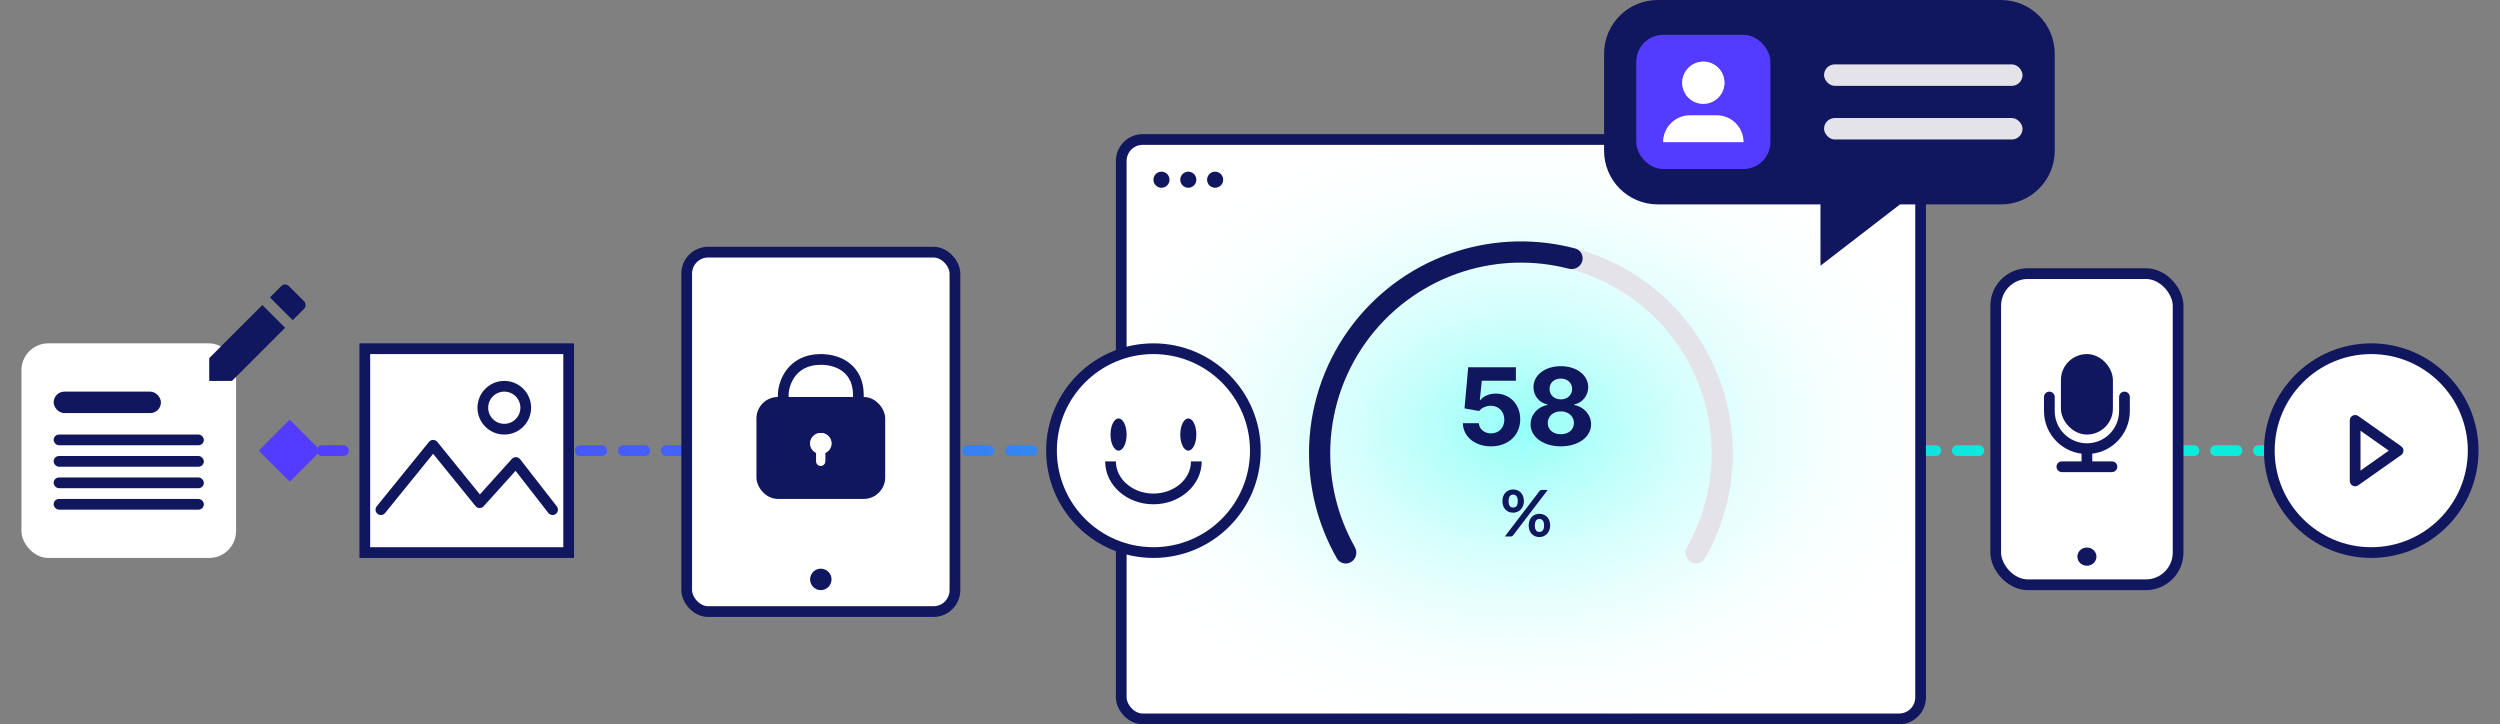 <svg width="466" height="135" viewBox="0 0 466 135" fill="none" xmlns="http://www.w3.org/2000/svg">
<rect x="0" y="0" width="466" height="135" fill="#808080" stroke="none"/>
<path d="M423 85C423.552 85 424 84.552 424 84C424 83.448 423.552 83 423 83L423 85ZM48.227 84L54 89.774L59.773 84L54 78.227L48.227 84ZM56.005 85C56.558 85 57.005 84.552 57.005 84C57.005 83.448 56.558 83 56.005 83L56.005 85ZM60.016 83C59.464 83 59.016 83.448 59.016 84C59.016 84.552 59.464 85 60.016 85L60.016 83ZM64.027 85C64.579 85 65.027 84.552 65.027 84C65.027 83.448 64.579 83 64.027 83L64.027 85ZM68.038 83C67.486 83 67.038 83.448 67.038 84C67.038 84.552 67.486 85 68.038 85L68.038 83ZM72.049 85C72.601 85 73.049 84.552 73.049 84C73.049 83.448 72.601 83 72.049 83L72.049 85ZM76.06 83C75.507 83 75.06 83.448 75.06 84C75.06 84.552 75.507 85 76.06 85L76.06 83ZM80.071 85C80.623 85 81.071 84.552 81.071 84C81.071 83.448 80.623 83 80.071 83L80.071 85ZM84.082 83C83.529 83 83.082 83.448 83.082 84C83.082 84.552 83.529 85 84.082 85L84.082 83ZM88.092 85C88.645 85 89.092 84.552 89.092 84C89.092 83.448 88.645 83 88.092 83L88.092 85ZM92.103 83C91.551 83 91.103 83.448 91.103 84C91.103 84.552 91.551 85 92.103 85L92.103 83ZM96.114 85C96.666 85 97.114 84.552 97.114 84C97.114 83.448 96.666 83 96.114 83L96.114 85ZM100.125 83C99.573 83 99.125 83.448 99.125 84C99.125 84.552 99.573 85 100.125 85L100.125 83ZM104.136 85C104.688 85 105.136 84.552 105.136 84C105.136 83.448 104.688 83 104.136 83L104.136 85ZM108.147 83C107.594 83 107.147 83.448 107.147 84C107.147 84.552 107.594 85 108.147 85L108.147 83ZM112.158 85C112.71 85 113.158 84.552 113.158 84C113.158 83.448 112.71 83 112.158 83L112.158 85ZM116.168 83C115.616 83 115.168 83.448 115.168 84C115.168 84.552 115.616 85 116.168 85L116.168 83ZM120.179 85C120.732 85 121.179 84.552 121.179 84C121.179 83.448 120.732 83 120.179 83L120.179 85ZM124.19 83C123.638 83 123.19 83.448 123.19 84C123.19 84.552 123.638 85 124.19 85L124.19 83ZM128.201 85C128.753 85 129.201 84.552 129.201 84C129.201 83.448 128.753 83 128.201 83L128.201 85ZM132.212 83C131.66 83 131.212 83.448 131.212 84C131.212 84.552 131.66 85 132.212 85L132.212 83ZM136.223 85C136.775 85 137.223 84.552 137.223 84C137.223 83.448 136.775 83 136.223 83L136.223 85ZM140.234 83C139.681 83 139.234 83.448 139.234 84C139.234 84.552 139.681 85 140.234 85L140.234 83ZM144.245 85C144.797 85 145.245 84.552 145.245 84C145.245 83.448 144.797 83 144.245 83L144.245 85ZM148.255 83C147.703 83 147.255 83.448 147.255 84C147.255 84.552 147.703 85 148.255 85L148.255 83ZM152.266 85C152.819 85 153.266 84.552 153.266 84C153.266 83.448 152.819 83 152.266 83L152.266 85ZM156.277 83C155.725 83 155.277 83.448 155.277 84C155.277 84.552 155.725 85 156.277 85L156.277 83ZM160.288 85C160.84 85 161.288 84.552 161.288 84C161.288 83.448 160.84 83 160.288 83L160.288 85ZM164.299 83C163.747 83 163.299 83.448 163.299 84C163.299 84.552 163.747 85 164.299 85L164.299 83ZM168.31 85C168.862 85 169.31 84.552 169.31 84C169.31 83.448 168.862 83 168.31 83L168.31 85ZM172.321 83C171.768 83 171.321 83.448 171.321 84C171.321 84.552 171.768 85 172.321 85L172.321 83ZM176.332 85C176.884 85 177.332 84.552 177.332 84C177.332 83.448 176.884 83 176.332 83L176.332 85ZM180.342 83C179.79 83 179.342 83.448 179.342 84C179.342 84.552 179.79 85 180.342 85L180.342 83ZM184.353 85C184.906 85 185.353 84.552 185.353 84C185.353 83.448 184.906 83 184.353 83L184.353 85ZM188.364 83C187.812 83 187.364 83.448 187.364 84C187.364 84.552 187.812 85 188.364 85L188.364 83ZM192.375 85C192.927 85 193.375 84.552 193.375 84C193.375 83.448 192.927 83 192.375 83L192.375 85ZM196.386 83C195.834 83 195.386 83.448 195.386 84C195.386 84.552 195.834 85 196.386 85L196.386 83ZM200.397 85C200.949 85 201.397 84.552 201.397 84C201.397 83.448 200.949 83 200.397 83L200.397 85ZM204.408 83C203.855 83 203.408 83.448 203.408 84C203.408 84.552 203.855 85 204.408 85L204.408 83ZM208.418 85C208.971 85 209.418 84.552 209.418 84C209.418 83.448 208.971 83 208.418 83L208.418 85ZM212.429 83C211.877 83 211.429 83.448 211.429 84C211.429 84.552 211.877 85 212.429 85L212.429 83ZM216.44 85C216.992 85 217.44 84.552 217.44 84C217.44 83.448 216.992 83 216.44 83L216.44 85ZM220.451 83C219.899 83 219.451 83.448 219.451 84C219.451 84.552 219.899 85 220.451 85L220.451 83ZM224.462 85C225.014 85 225.462 84.552 225.462 84C225.462 83.448 225.014 83 224.462 83L224.462 85ZM228.473 83C227.921 83 227.473 83.448 227.473 84C227.473 84.552 227.921 85 228.473 85L228.473 83ZM232.484 85C233.036 85 233.484 84.552 233.484 84C233.484 83.448 233.036 83 232.484 83L232.484 85ZM236.495 83C235.942 83 235.495 83.448 235.495 84C235.495 84.552 235.942 85 236.495 85L236.495 83ZM240.505 85C241.058 85 241.505 84.552 241.505 84C241.505 83.448 241.058 83 240.505 83L240.505 85ZM244.516 83C243.964 83 243.516 83.448 243.516 84C243.516 84.552 243.964 85 244.516 85L244.516 83ZM248.527 85C249.079 85 249.527 84.552 249.527 84C249.527 83.448 249.079 83 248.527 83L248.527 85ZM252.538 83C251.986 83 251.538 83.448 251.538 84C251.538 84.552 251.986 85 252.538 85L252.538 83ZM256.549 85C257.101 85 257.549 84.552 257.549 84C257.549 83.448 257.101 83 256.549 83L256.549 85ZM260.56 83C260.007 83 259.56 83.448 259.56 84C259.56 84.552 260.007 85 260.56 85L260.56 83ZM264.571 85C265.123 85 265.571 84.552 265.571 84C265.571 83.448 265.123 83 264.571 83L264.571 85ZM268.581 83C268.029 83 267.581 83.448 267.581 84C267.581 84.552 268.029 85 268.581 85L268.581 83ZM272.592 85C273.145 85 273.592 84.552 273.592 84C273.592 83.448 273.145 83 272.592 83L272.592 85ZM276.603 83C276.051 83 275.603 83.448 275.603 84C275.603 84.552 276.051 85 276.603 85L276.603 83ZM280.614 85C281.166 85 281.614 84.552 281.614 84C281.614 83.448 281.166 83 280.614 83L280.614 85ZM284.625 83C284.073 83 283.625 83.448 283.625 84C283.625 84.552 284.073 85 284.625 85L284.625 83ZM288.636 85C289.188 85 289.636 84.552 289.636 84C289.636 83.448 289.188 83 288.636 83L288.636 85ZM292.647 83C292.094 83 291.647 83.448 291.647 84C291.647 84.552 292.094 85 292.647 85L292.647 83ZM296.658 85C297.21 85 297.658 84.552 297.658 84C297.658 83.448 297.21 83 296.658 83L296.658 85ZM300.668 83C300.116 83 299.668 83.448 299.668 84C299.668 84.552 300.116 85 300.668 85L300.668 83ZM304.679 85C305.231 85 305.679 84.552 305.679 84C305.679 83.448 305.231 83 304.679 83L304.679 85ZM308.69 83C308.138 83 307.69 83.448 307.69 84C307.69 84.552 308.138 85 308.69 85L308.69 83ZM312.701 85C313.253 85 313.701 84.552 313.701 84C313.701 83.448 313.253 83 312.701 83L312.701 85ZM316.712 83C316.16 83 315.712 83.448 315.712 84C315.712 84.552 316.16 85 316.712 85L316.712 83ZM320.723 85C321.275 85 321.723 84.552 321.723 84C321.723 83.448 321.275 83 320.723 83L320.723 85ZM324.734 83C324.181 83 323.734 83.448 323.734 84C323.734 84.552 324.181 85 324.734 85L324.734 83ZM328.744 85C329.297 85 329.744 84.552 329.744 84C329.744 83.448 329.297 83 328.744 83L328.744 85ZM332.755 83C332.203 83 331.755 83.448 331.755 84C331.755 84.552 332.203 85 332.755 85L332.755 83ZM336.766 85C337.318 85 337.766 84.552 337.766 84C337.766 83.448 337.318 83 336.766 83L336.766 85ZM340.777 83C340.225 83 339.777 83.448 339.777 84C339.777 84.552 340.225 85 340.777 85L340.777 83ZM344.788 85C345.34 85 345.788 84.552 345.788 84C345.788 83.448 345.34 83 344.788 83L344.788 85ZM348.799 83C348.246 83 347.799 83.448 347.799 84C347.799 84.552 348.246 85 348.799 85L348.799 83ZM352.81 85C353.362 85 353.81 84.552 353.81 84C353.81 83.448 353.362 83 352.81 83L352.81 85ZM356.82 83C356.268 83 355.82 83.448 355.82 84C355.82 84.552 356.268 85 356.82 85L356.82 83ZM360.831 85C361.384 85 361.831 84.552 361.831 84C361.831 83.448 361.384 83 360.831 83L360.831 85ZM364.842 83C364.29 83 363.842 83.448 363.842 84C363.842 84.552 364.29 85 364.842 85L364.842 83ZM368.853 85C369.405 85 369.853 84.552 369.853 84C369.853 83.448 369.405 83 368.853 83L368.853 85ZM372.864 83C372.312 83 371.864 83.448 371.864 84C371.864 84.552 372.312 85 372.864 85L372.864 83ZM376.875 85C377.427 85 377.875 84.552 377.875 84C377.875 83.448 377.427 83 376.875 83L376.875 85ZM380.886 83C380.333 83 379.886 83.448 379.886 84C379.886 84.552 380.333 85 380.886 85L380.886 83ZM384.897 85C385.449 85 385.897 84.552 385.897 84C385.897 83.448 385.449 83 384.897 83L384.897 85ZM388.907 83C388.355 83 387.907 83.448 387.907 84C387.907 84.552 388.355 85 388.907 85L388.907 83ZM392.918 85C393.471 85 393.918 84.552 393.918 84C393.918 83.448 393.471 83 392.918 83L392.918 85ZM396.929 83C396.377 83 395.929 83.448 395.929 84C395.929 84.552 396.377 85 396.929 85L396.929 83ZM400.94 85C401.492 85 401.94 84.552 401.94 84C401.94 83.448 401.492 83 400.94 83L400.94 85ZM404.951 83C404.399 83 403.951 83.448 403.951 84C403.951 84.552 404.399 85 404.951 85L404.951 83ZM408.962 85C409.514 85 409.962 84.552 409.962 84C409.962 83.448 409.514 83 408.962 83L408.962 85ZM412.973 83C412.42 83 411.973 83.448 411.973 84C411.973 84.552 412.42 85 412.973 85L412.973 83ZM416.983 85C417.536 85 417.983 84.552 417.983 84C417.983 83.448 417.536 83 416.983 83L416.983 85ZM420.994 83C420.442 83 419.994 83.448 419.994 84C419.994 84.552 420.442 85 420.994 85L420.994 83ZM54 85L56.005 85L56.005 83L54 83L54 85ZM60.016 85L64.027 85L64.027 83L60.016 83L60.016 85ZM68.038 85L72.049 85L72.049 83L68.038 83L68.038 85ZM76.06 85L80.071 85L80.071 83L76.06 83L76.06 85ZM84.082 85L88.092 85L88.092 83L84.082 83L84.082 85ZM92.103 85L96.114 85L96.114 83L92.103 83L92.103 85ZM100.125 85L104.136 85L104.136 83L100.125 83L100.125 85ZM108.147 85L112.158 85L112.158 83L108.147 83L108.147 85ZM116.168 85L120.179 85L120.179 83L116.168 83L116.168 85ZM124.19 85L128.201 85L128.201 83L124.19 83L124.19 85ZM132.212 85L136.223 85L136.223 83L132.212 83L132.212 85ZM140.234 85L144.245 85L144.245 83L140.234 83L140.234 85ZM148.255 85L152.266 85L152.266 83L148.255 83L148.255 85ZM156.277 85L160.288 85L160.288 83L156.277 83L156.277 85ZM164.299 85L168.31 85L168.31 83L164.299 83L164.299 85ZM172.321 85L176.332 85L176.332 83L172.321 83L172.321 85ZM180.342 85L184.353 85L184.353 83L180.342 83L180.342 85ZM188.364 85L192.375 85L192.375 83L188.364 83L188.364 85ZM196.386 85L200.397 85L200.397 83L196.386 83L196.386 85ZM204.408 85L208.418 85L208.418 83L204.408 83L204.408 85ZM212.429 85L216.44 85L216.44 83L212.429 83L212.429 85ZM220.451 85L224.462 85L224.462 83L220.451 83L220.451 85ZM228.473 85L232.484 85L232.484 83L228.473 83L228.473 85ZM236.495 85L240.505 85L240.505 83L236.495 83L236.495 85ZM244.516 85L248.527 85L248.527 83L244.516 83L244.516 85ZM252.538 85L256.549 85L256.549 83L252.538 83L252.538 85ZM260.56 85L264.571 85L264.571 83L260.56 83L260.56 85ZM268.581 85L272.592 85L272.592 83L268.581 83L268.581 85ZM276.603 85L280.614 85L280.614 83L276.603 83L276.603 85ZM284.625 85L288.636 85L288.636 83L284.625 83L284.625 85ZM292.647 85L296.658 85L296.658 83L292.647 83L292.647 85ZM300.668 85L304.679 85L304.679 83L300.668 83L300.668 85ZM308.69 85L312.701 85L312.701 83L308.69 83L308.69 85ZM316.712 85L320.723 85L320.723 83L316.712 83L316.712 85ZM324.734 85L328.744 85L328.744 83L324.734 83L324.734 85ZM332.755 85L336.766 85L336.766 83L332.755 83L332.755 85ZM340.777 85L344.788 85L344.788 83L340.777 83L340.777 85ZM348.799 85L352.81 85L352.81 83L348.799 83L348.799 85ZM356.82 85L360.831 85L360.831 83L356.82 83L356.82 85ZM364.842 85L368.853 85L368.853 83L364.842 83L364.842 85ZM372.864 85L376.875 85L376.875 83L372.864 83L372.864 85ZM380.886 85L384.897 85L384.897 83L380.886 83L380.886 85ZM388.907 85L392.918 85L392.918 83L388.907 83L388.907 85ZM396.929 85L400.94 85L400.94 83L396.929 83L396.929 85ZM404.951 85L408.962 85L408.962 83L404.951 83L404.951 85ZM412.973 85L416.983 85L416.983 83L412.973 83L412.973 85ZM420.994 85L423 85L423 83L420.994 83L420.994 85Z" fill="url(#paint0_radial_2830_1979)"/>
<rect x="372" y="51" width="34" height="58" rx="6" fill="white"/>
<rect x="372" y="51" width="34" height="58" rx="6" fill="url(#paint1_linear_2830_1979)"/>
<path d="M389 105.454C389.982 105.454 390.778 104.695 390.778 103.758C390.778 102.82 389.982 102.061 389 102.061C388.018 102.061 387.222 102.82 387.222 103.758C387.222 104.695 388.018 105.454 389 105.454Z" fill="#11175F"/>
<path d="M397 74C397 73.448 396.552 73 396 73C395.448 73 395 73.448 395 74H397ZM383 74C383 73.448 382.552 73 382 73C381.448 73 381 73.448 381 74H383ZM384.333 86C383.781 86 383.333 86.448 383.333 87C383.333 87.552 383.781 88 384.333 88V86ZM393.667 88C394.219 88 394.667 87.552 394.667 87C394.667 86.448 394.219 86 393.667 86V88ZM395 74V76.63H397V74H395ZM383 76.63V74H381V76.63H383ZM390 87V83.63H388V87H390ZM384.333 88H389V86H384.333V88ZM393.667 86H389V88H393.667V86ZM381 76.63C381 81.048 384.582 84.63 389 84.63V82.63C385.686 82.63 383 79.943 383 76.63H381ZM395 76.63C395 79.943 392.314 82.63 389 82.63V84.63C393.418 84.63 397 81.048 397 76.63H395Z" fill="#11175F"/>
<rect x="385.154" y="67" width="7.692" height="13" rx="3.846" fill="#11175F" stroke="#11175F" stroke-width="2"/>
<rect x="372" y="51" width="34" height="58" rx="6" stroke="#11175F" stroke-width="2"/>
<path d="M68 65L106 65V103H68L68 65Z" fill="white"/>
<path d="M68 65L106 65V103H68L68 65Z" fill="url(#paint2_linear_2830_1979)"/>
<path d="M68 65L106 65V103H68L68 65Z" stroke="#11175F" stroke-width="2"/>
<path d="M71 95L80.735 83L89.41 93.696L96.156 86.209L103 95" fill="white"/>
<path d="M71 95L80.735 83L89.41 93.696L96.156 86.209L103 95" fill="url(#paint3_linear_2830_1979)"/>
<path d="M71 95L80.735 83L89.41 93.696L96.156 86.209L103 95" stroke="#11175F" stroke-width="2" stroke-linecap="round" stroke-linejoin="round"/>
<path d="M94 80C96.209 80 98 78.209 98 76C98 73.791 96.209 72 94 72C91.791 72 90 73.791 90 76C90 78.209 91.791 80 94 80Z" fill="white"/>
<path d="M94 80C96.209 80 98 78.209 98 76C98 73.791 96.209 72 94 72C91.791 72 90 73.791 90 76C90 78.209 91.791 80 94 80Z" fill="url(#paint4_linear_2830_1979)"/>
<path d="M94 80C96.209 80 98 78.209 98 76C98 73.791 96.209 72 94 72C91.791 72 90 73.791 90 76C90 78.209 91.791 80 94 80Z" stroke="#11175F" stroke-width="2"/>
<rect x="209" y="26" width="149" height="108" rx="4" fill="white"/>
<rect x="209" y="26" width="149" height="108" rx="4" fill="url(#paint5_radial_2830_1979)"/>
<rect x="209" y="26" width="149" height="108" rx="4" stroke="#11175F" stroke-width="2"/>
<path d="M216.5 35C217.328 35 218 34.328 218 33.5C218 32.672 217.328 32 216.5 32C215.672 32 215 32.672 215 33.5C215 34.328 215.672 35 216.5 35Z" fill="#11175F"/>
<path d="M221.5 35C222.328 35 223 34.328 223 33.5C223 32.672 222.328 32 221.5 32C220.672 32 220 32.672 220 33.5C220 34.328 220.672 35 221.5 35Z" fill="#11175F"/>
<path d="M226.5 35C227.328 35 228 34.328 228 33.5C228 32.672 227.328 32 226.5 32C225.672 32 225 32.672 225 33.5C225 34.328 225.672 35 226.5 35Z" fill="#11175F"/>
<path d="M354.172 37.098H353.831L353.561 37.305L340.336 47.494V38.098V37.098H339.336H309C304.029 37.098 300 33.068 300 28.098V10C300 5.029 304.029 1 309 1H373C377.971 1 382 5.029 382 10V28.098C382 33.068 377.971 37.098 373 37.098H354.172Z" fill="#11175F" stroke="#11175F" stroke-width="2"/>
<rect x="305" y="6.5" width="25" height="25" rx="5" fill="#533BFF"/>
<path fill-rule="evenodd" clip-rule="evenodd" d="M317.5 19.357C319.67 19.357 321.429 17.598 321.429 15.429C321.429 13.259 319.67 11.5 317.5 11.5C315.33 11.5 313.571 13.259 313.571 15.429C313.571 17.598 315.33 19.357 317.5 19.357ZM315 21.5C312.239 21.5 310 23.739 310 26.5H325C325 23.739 322.761 21.5 320 21.5H315Z" fill="white"/>
<path fill-rule="evenodd" clip-rule="evenodd" d="M317.5 19.357C319.67 19.357 321.429 17.598 321.429 15.429C321.429 13.259 319.67 11.5 317.5 11.5C315.33 11.5 313.571 13.259 313.571 15.429C313.571 17.598 315.33 19.357 317.5 19.357ZM315 21.5C312.239 21.5 310 23.739 310 26.5H325C325 23.739 322.761 21.5 320 21.5H315Z" fill="url(#paint6_linear_2830_1979)"/>
<rect x="340" y="12" width="37" height="4" rx="2" fill="#E3E3E9"/>
<rect x="340" y="22" width="37" height="4" rx="2" fill="#E3E3E9"/>
<path d="M277.935 83.199C281.173 83.199 283.375 81.09 283.368 78.149C283.375 75.365 281.429 73.362 278.808 73.362C277.53 73.362 276.429 73.895 275.918 74.612H275.833L276.209 70.969H282.566V68.454H273.673L272.985 76.125L275.719 76.615C276.166 76.011 277.033 75.635 277.892 75.635C279.355 75.642 280.406 76.7 280.406 78.227C280.406 79.74 279.377 80.784 277.935 80.784C276.713 80.784 275.726 80.017 275.655 78.888H272.672C272.729 81.402 274.923 83.199 277.935 83.199ZM290.939 83.199C294.22 83.199 296.578 81.445 296.585 79.087C296.578 77.269 295.179 75.784 293.432 75.493V75.394C294.952 75.081 296.039 73.767 296.046 72.169C296.039 69.918 293.879 68.256 290.939 68.256C287.992 68.256 285.833 69.918 285.84 72.169C285.833 73.76 286.905 75.081 288.453 75.394V75.493C286.678 75.784 285.293 77.269 285.3 79.087C285.293 81.445 287.658 83.199 290.939 83.199ZM290.939 80.94C289.476 80.94 288.496 80.074 288.496 78.845C288.496 77.588 289.526 76.679 290.939 76.679C292.345 76.679 293.382 77.588 293.382 78.845C293.382 80.081 292.395 80.94 290.939 80.94ZM290.939 74.442C289.71 74.442 288.837 73.639 288.837 72.489C288.837 71.352 289.696 70.571 290.939 70.571C292.175 70.571 293.041 71.359 293.041 72.489C293.041 73.639 292.161 74.442 290.939 74.442Z" fill="#11175F"/>
<path d="M284.058 93.424C284.058 93.752 284.002 94.048 283.89 94.312C283.782 94.576 283.636 94.802 283.452 94.99C283.268 95.174 283.054 95.316 282.81 95.416C282.566 95.516 282.312 95.566 282.048 95.566C281.76 95.566 281.494 95.516 281.25 95.416C281.006 95.316 280.794 95.174 280.614 94.99C280.438 94.802 280.3 94.576 280.2 94.312C280.1 94.048 280.05 93.752 280.05 93.424C280.05 93.088 280.1 92.784 280.2 92.512C280.3 92.24 280.438 92.01 280.614 91.822C280.794 91.634 281.006 91.49 281.25 91.39C281.494 91.286 281.76 91.234 282.048 91.234C282.336 91.234 282.602 91.286 282.846 91.39C283.094 91.49 283.308 91.634 283.488 91.822C283.668 92.01 283.808 92.24 283.908 92.512C284.008 92.784 284.058 93.088 284.058 93.424ZM282.912 93.424C282.912 93.192 282.89 92.998 282.846 92.842C282.802 92.686 282.74 92.56 282.66 92.464C282.584 92.368 282.492 92.3 282.384 92.26C282.28 92.216 282.168 92.194 282.048 92.194C281.928 92.194 281.816 92.216 281.712 92.26C281.608 92.3 281.518 92.368 281.442 92.464C281.366 92.56 281.306 92.686 281.262 92.842C281.222 92.998 281.202 93.192 281.202 93.424C281.202 93.648 281.222 93.836 281.262 93.988C281.306 94.136 281.366 94.256 281.442 94.348C281.518 94.44 281.608 94.506 281.712 94.546C281.816 94.586 281.928 94.606 282.048 94.606C282.168 94.606 282.28 94.586 282.384 94.546C282.492 94.506 282.584 94.44 282.66 94.348C282.74 94.256 282.802 94.136 282.846 93.988C282.89 93.836 282.912 93.648 282.912 93.424ZM286.944 91.558C286.992 91.498 287.052 91.444 287.124 91.396C287.196 91.348 287.296 91.324 287.424 91.324H288.498L282.054 99.778C282.006 99.842 281.944 99.896 281.868 99.94C281.796 99.98 281.708 100 281.604 100H280.5L286.944 91.558ZM288.954 97.96C288.954 98.288 288.898 98.584 288.786 98.848C288.678 99.112 288.532 99.338 288.348 99.526C288.164 99.71 287.95 99.854 287.706 99.958C287.462 100.058 287.208 100.108 286.944 100.108C286.656 100.108 286.39 100.058 286.146 99.958C285.902 99.854 285.69 99.71 285.51 99.526C285.334 99.338 285.196 99.112 285.096 98.848C284.996 98.584 284.946 98.288 284.946 97.96C284.946 97.624 284.996 97.32 285.096 97.048C285.196 96.776 285.334 96.546 285.51 96.358C285.69 96.17 285.902 96.026 286.146 95.926C286.39 95.822 286.656 95.77 286.944 95.77C287.232 95.77 287.498 95.822 287.742 95.926C287.99 96.026 288.204 96.17 288.384 96.358C288.564 96.546 288.704 96.776 288.804 97.048C288.904 97.32 288.954 97.624 288.954 97.96ZM287.814 97.96C287.814 97.728 287.79 97.534 287.742 97.378C287.698 97.222 287.636 97.096 287.556 97C287.48 96.904 287.388 96.836 287.28 96.796C287.176 96.752 287.064 96.73 286.944 96.73C286.824 96.73 286.712 96.752 286.608 96.796C286.504 96.836 286.414 96.904 286.338 97C286.266 97.096 286.208 97.222 286.164 97.378C286.12 97.534 286.098 97.728 286.098 97.96C286.098 98.184 286.12 98.372 286.164 98.524C286.208 98.676 286.266 98.798 286.338 98.89C286.414 98.982 286.504 99.048 286.608 99.088C286.712 99.128 286.824 99.148 286.944 99.148C287.064 99.148 287.176 99.128 287.28 99.088C287.388 99.048 287.48 98.982 287.556 98.89C287.636 98.798 287.698 98.676 287.742 98.524C287.79 98.372 287.814 98.184 287.814 97.96Z" fill="#11175F"/>
<path d="M315.109 104.724C316.027 105.312 317.253 105.046 317.795 104.099C320.974 98.536 322.757 92.273 322.977 85.85C323.219 78.767 321.551 71.75 318.149 65.534C314.746 59.318 309.734 54.131 303.637 50.518C297.54 46.906 290.584 44.999 283.497 45C276.411 45.001 269.455 46.907 263.358 50.521C257.262 54.135 252.251 59.322 248.849 65.539C245.447 71.755 243.78 78.773 244.023 85.855C244.244 92.279 246.028 98.541 249.208 104.104C249.749 105.051 250.976 105.317 251.894 104.729C252.813 104.141 253.076 102.922 252.54 101.972C249.739 97.008 248.167 91.435 247.971 85.72C247.752 79.346 249.252 73.03 252.314 67.435C255.375 61.84 259.886 57.171 265.373 53.919C270.859 50.667 277.12 48.95 283.498 48.95C289.876 48.95 296.136 50.665 301.623 53.916C307.11 57.168 311.621 61.836 314.684 67.43C317.746 73.025 319.247 79.341 319.029 85.715C318.834 91.43 317.263 97.004 314.463 101.968C313.927 102.918 314.19 104.136 315.109 104.724Z" fill="#E3E3E9"/>
<path d="M294.908 48.751C295.239 47.712 294.666 46.596 293.612 46.316C286.422 44.412 278.825 44.574 271.701 46.804C263.947 49.231 257.13 53.989 252.18 60.432C247.229 66.874 244.385 74.686 244.036 82.803C243.716 90.261 245.515 97.644 249.207 104.102C249.748 105.049 250.974 105.315 251.893 104.727C252.812 104.139 253.075 102.92 252.539 101.97C249.282 96.199 247.697 89.619 247.983 82.973C248.297 75.668 250.856 68.637 255.312 62.839C259.767 57.041 265.902 52.758 272.88 50.573C279.229 48.586 285.995 48.424 292.41 50.085C293.466 50.358 294.576 49.79 294.908 48.751Z" fill="#11175F"/>
<path d="M234 84C234 94.493 225.493 103 215 103C204.507 103 196 94.493 196 84C196 73.507 204.507 65 215 65C225.493 65 234 73.507 234 84Z" fill="white"/>
<path d="M234 84C234 94.493 225.493 103 215 103C204.507 103 196 94.493 196 84C196 73.507 204.507 65 215 65C225.493 65 234 73.507 234 84Z" fill="url(#paint7_linear_2830_1979)"/>
<path d="M234 84C234 94.493 225.493 103 215 103C204.507 103 196 94.493 196 84C196 73.507 204.507 65 215 65C225.493 65 234 73.507 234 84Z" stroke="#11175F" stroke-width="2"/>
<path d="M223 86C223 89.866 219.418 93 215 93C210.582 93 207 89.866 207 86" stroke="#11175F" stroke-width="2"/>
<ellipse cx="208.5" cy="81" rx="1.5" ry="3" fill="#11175F"/>
<ellipse cx="221.5" cy="81" rx="1.5" ry="3" fill="#11175F"/>
<path d="M461 84C461 94.493 452.493 103 442 103C431.507 103 423 94.493 423 84C423 73.507 431.507 65 442 65C452.493 65 461 73.507 461 84Z" fill="white"/>
<path d="M461 84C461 94.493 452.493 103 442 103C431.507 103 423 94.493 423 84C423 73.507 431.507 65 442 65C452.493 65 461 73.507 461 84Z" fill="url(#paint8_linear_2830_1979)"/>
<path d="M461 84C461 94.493 452.493 103 442 103C431.507 103 423 94.493 423 84C423 73.507 431.507 65 442 65C452.493 65 461 73.507 461 84Z" stroke="#11175F" stroke-width="2"/>
<path d="M447 84L439 89.641V78.359L447 84Z" stroke="#11175F" stroke-width="2" stroke-linejoin="round"/>
<rect x="4" y="64" width="40" height="40" rx="5" fill="white"/>
<rect x="4" y="64" width="40" height="40" rx="5" fill="url(#paint9_radial_2830_1979)"/>
<rect x="10" y="73" width="20" height="4" rx="2" fill="#11175F"/>
<rect x="10" y="81" width="28" height="2" rx="1" fill="#11175F"/>
<rect x="10" y="85" width="28" height="2" rx="1" fill="#11175F"/>
<rect x="10" y="89" width="28" height="2" rx="1" fill="#11175F"/>
<rect x="10" y="93" width="28" height="2" rx="1" fill="#11175F"/>
<path d="M48.9 56.858L53.142 61.101L43.242 71H39V66.757L48.9 56.858ZM50.314 55.444L52.435 53.322C52.623 53.135 52.877 53.029 53.142 53.029C53.407 53.029 53.661 53.135 53.849 53.322L56.678 56.151C56.865 56.339 56.971 56.593 56.971 56.858C56.971 57.123 56.865 57.377 56.678 57.565L54.556 59.686L50.314 55.444Z" fill="#11175F"/>
<rect x="128" y="47" width="50" height="67" rx="4" fill="white"/>
<rect x="128" y="47" width="50" height="67" rx="4" fill="url(#paint10_linear_2830_1979)"/>
<rect x="128" y="47" width="50" height="67" rx="4" stroke="#11175F" stroke-width="2"/>
<path d="M153 110C154.105 110 155 109.105 155 108C155 106.895 154.105 106 153 106C151.895 106 151 106.895 151 108C151 109.105 151.895 110 153 110Z" fill="#11175F"/>
<path d="M146 78V73.6C146 71.644 147.4 67 153 67C156.5 67 160 68.907 160 73.6V78" stroke="#11175F" stroke-width="2"/>
<rect x="142" y="75" width="22" height="17" rx="3" fill="#11175F" stroke="#11175F" stroke-width="2"/>
<path fill-rule="evenodd" clip-rule="evenodd" d="M153.84 84.436C154.522 84.125 154.995 83.447 154.995 82.662C154.995 81.582 154.101 80.706 152.997 80.706C151.894 80.706 151 81.582 151 82.662C151 83.433 151.456 84.1 152.118 84.418V85.992C152.118 86.467 152.503 86.853 152.979 86.853C153.454 86.853 153.84 86.467 153.84 85.992V84.436Z" fill="white"/>
<path fill-rule="evenodd" clip-rule="evenodd" d="M153.84 84.436C154.522 84.125 154.995 83.447 154.995 82.662C154.995 81.582 154.101 80.706 152.997 80.706C151.894 80.706 151 81.582 151 82.662C151 83.433 151.456 84.1 152.118 84.418V85.992C152.118 86.467 152.503 86.853 152.979 86.853C153.454 86.853 153.84 86.467 153.84 85.992V84.436Z" fill="url(#paint11_linear_2830_1979)"/>
<defs>
<radialGradient id="paint0_radial_2830_1979" cx="0" cy="0" r="1" gradientUnits="userSpaceOnUse" gradientTransform="translate(54 84) scale(322.5 1.4656e+09)">
<stop stop-color="#533BFF"/>
<stop offset="1" stop-color="#0CECDD"/>
</radialGradient>
<linearGradient id="paint1_linear_2830_1979" x1="389" y1="52" x2="389" y2="108" gradientUnits="userSpaceOnUse">
<stop stop-color="white"/>
<stop offset="1" stop-color="white" stop-opacity="0"/>
</linearGradient>
<linearGradient id="paint2_linear_2830_1979" x1="87" y1="64" x2="87" y2="104" gradientUnits="userSpaceOnUse">
<stop stop-color="white"/>
<stop offset="1" stop-color="white" stop-opacity="0"/>
</linearGradient>
<linearGradient id="paint3_linear_2830_1979" x1="87" y1="83" x2="87" y2="95" gradientUnits="userSpaceOnUse">
<stop stop-color="white"/>
<stop offset="1" stop-color="white" stop-opacity="0"/>
</linearGradient>
<linearGradient id="paint4_linear_2830_1979" x1="94" y1="72" x2="94" y2="80" gradientUnits="userSpaceOnUse">
<stop stop-color="white"/>
<stop offset="1" stop-color="white" stop-opacity="0"/>
</linearGradient>
<radialGradient id="paint5_radial_2830_1979" cx="0" cy="0" r="1" gradientUnits="userSpaceOnUse" gradientTransform="translate(283.5 80) rotate(90) scale(61.05 83.805)">
<stop stop-color="#93FFF8"/>
<stop offset="1" stop-color="white" stop-opacity="0"/>
</radialGradient>
<linearGradient id="paint6_linear_2830_1979" x1="317.5" y1="11.5" x2="317.5" y2="26.5" gradientUnits="userSpaceOnUse">
<stop stop-color="white"/>
<stop offset="1" stop-color="white" stop-opacity="0"/>
</linearGradient>
<linearGradient id="paint7_linear_2830_1979" x1="215" y1="64" x2="215" y2="104" gradientUnits="userSpaceOnUse">
<stop stop-color="white"/>
<stop offset="1" stop-color="white" stop-opacity="0"/>
</linearGradient>
<linearGradient id="paint8_linear_2830_1979" x1="442" y1="64" x2="442" y2="104" gradientUnits="userSpaceOnUse">
<stop stop-color="white"/>
<stop offset="1" stop-color="white" stop-opacity="0"/>
</linearGradient>
<radialGradient id="paint9_radial_2830_1979" cx="0" cy="0" r="1" gradientUnits="userSpaceOnUse" gradientTransform="translate(24 84) rotate(90) scale(20)">
<stop stop-color="white"/>
<stop offset="1" stop-color="white" stop-opacity="0"/>
</radialGradient>
<linearGradient id="paint10_linear_2830_1979" x1="153" y1="46" x2="153" y2="115" gradientUnits="userSpaceOnUse">
<stop stop-color="white"/>
<stop offset="1" stop-color="white" stop-opacity="0"/>
</linearGradient>
<linearGradient id="paint11_linear_2830_1979" x1="152.997" y1="80.706" x2="152.997" y2="86.853" gradientUnits="userSpaceOnUse">
<stop stop-color="white"/>
<stop offset="1" stop-color="white" stop-opacity="0"/>
</linearGradient>
</defs>
</svg>
